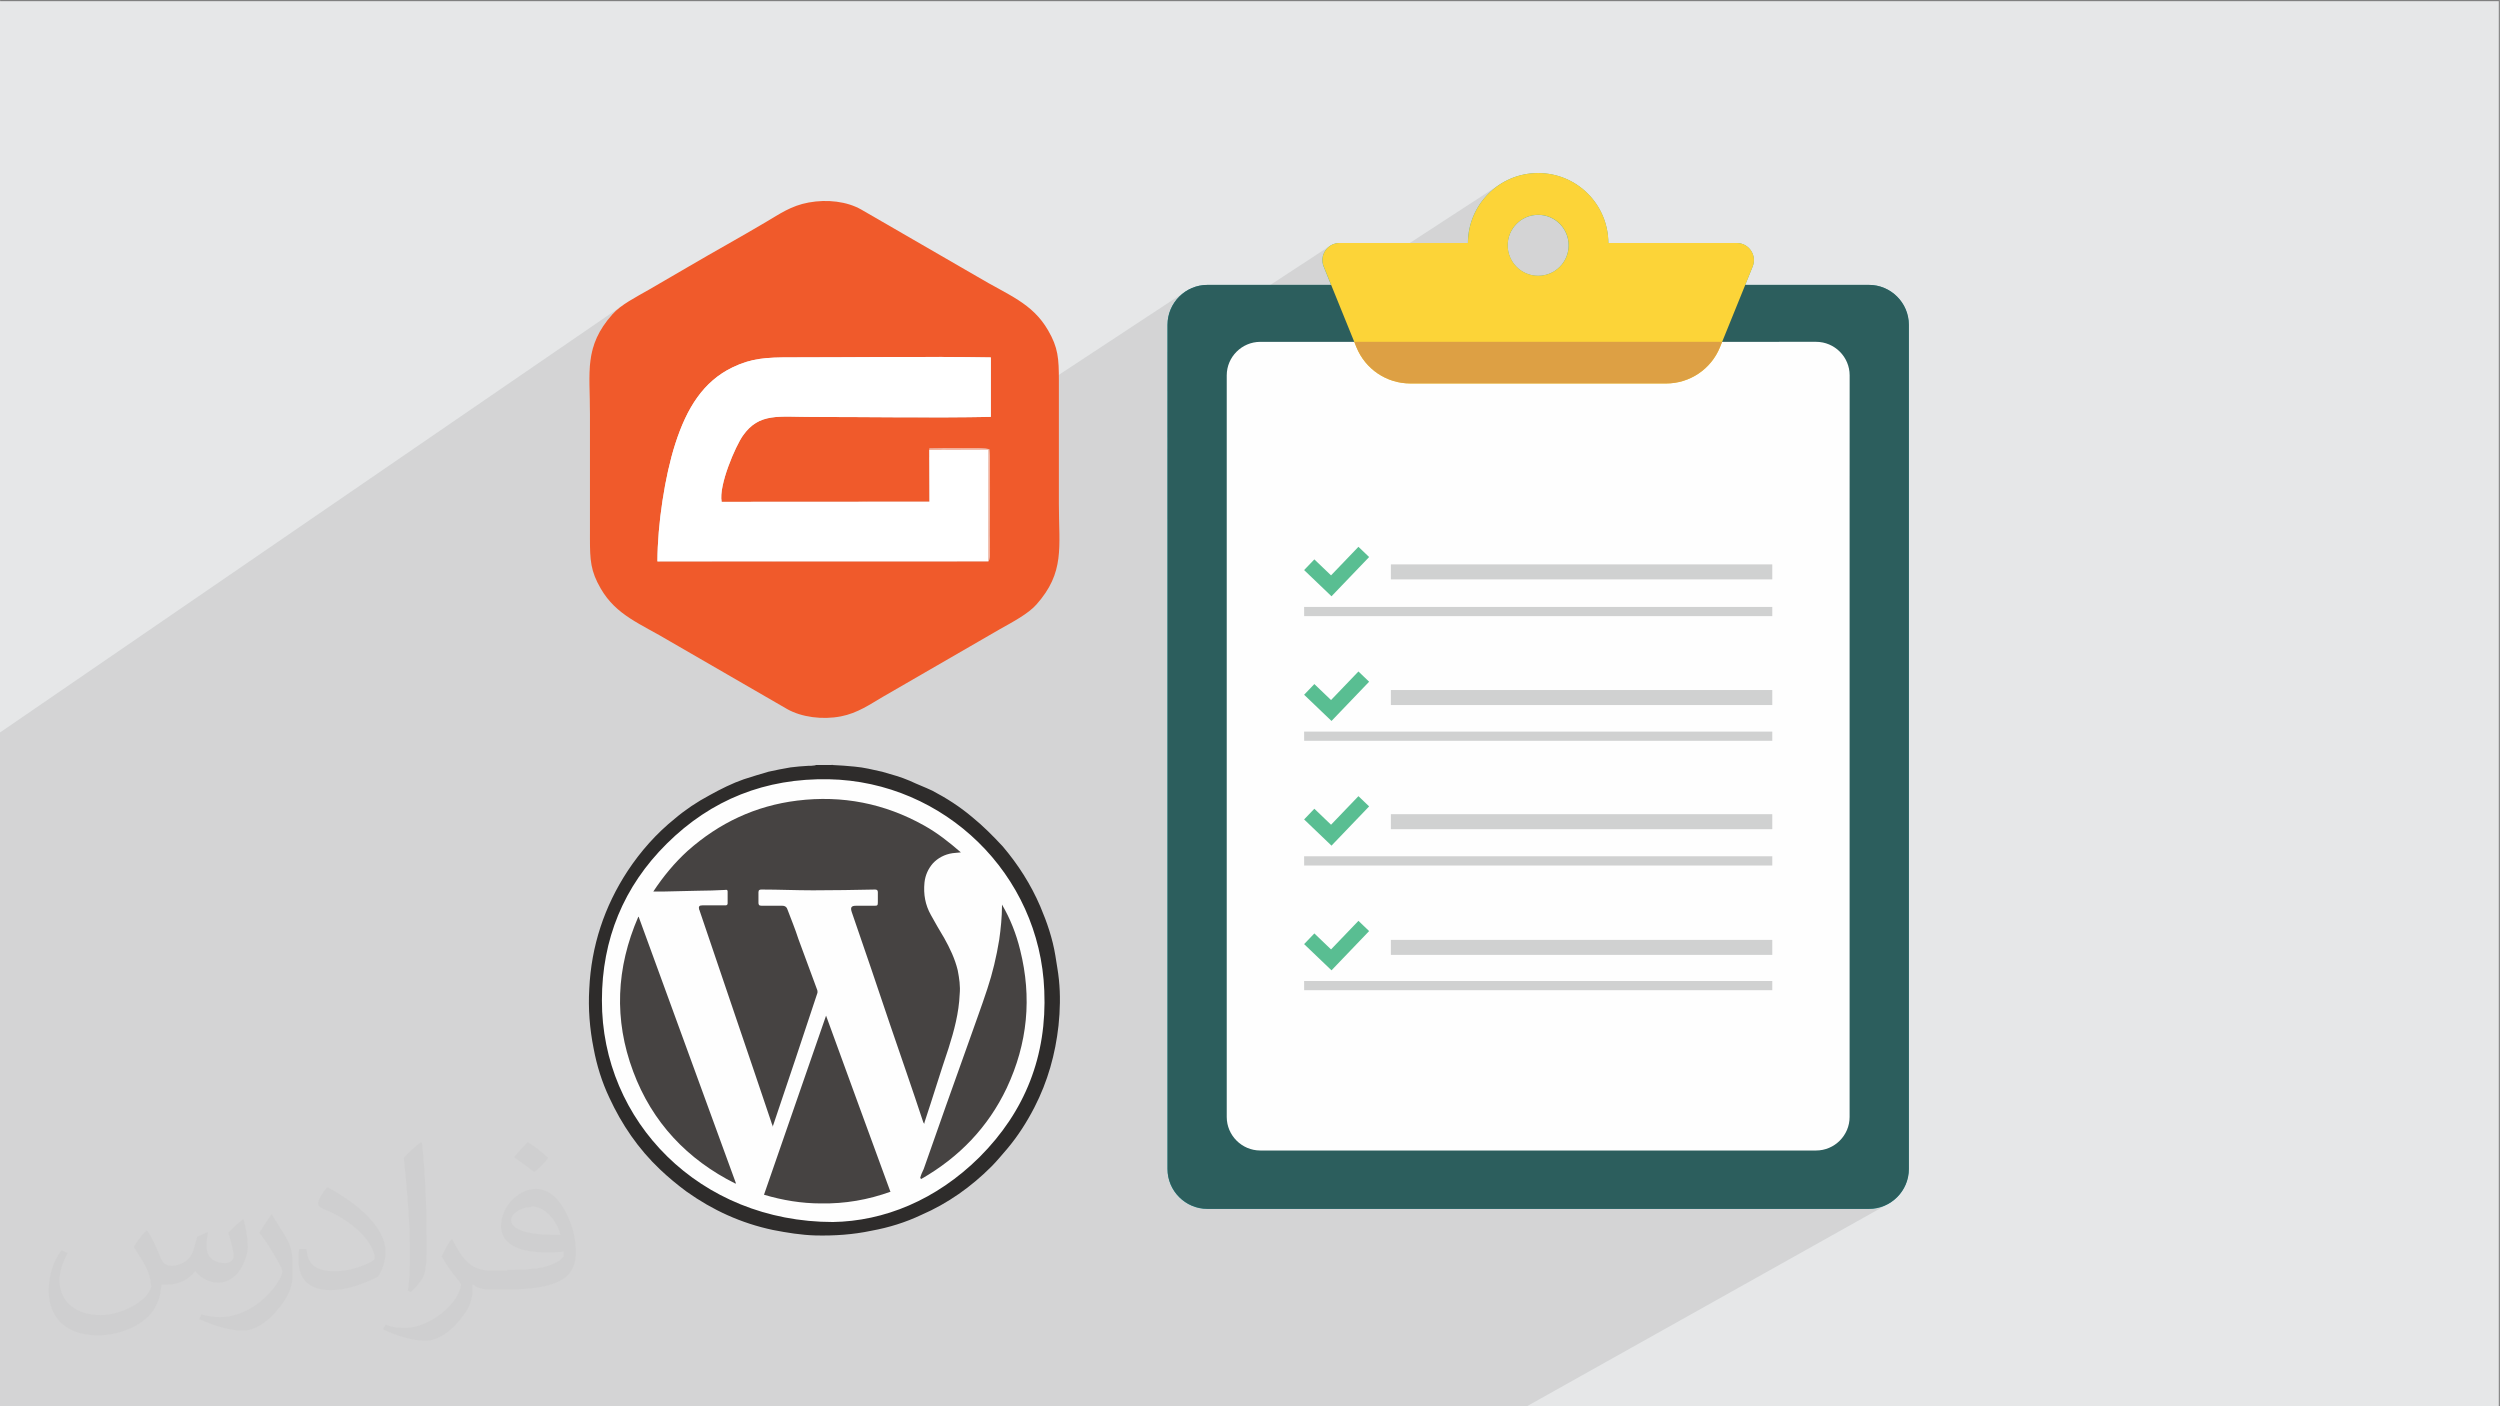 <?xml version="1.0" encoding="UTF-8"?>
<!DOCTYPE svg PUBLIC "-//W3C//DTD SVG 1.1//EN" "http://www.w3.org/Graphics/SVG/1.1/DTD/svg11.dtd">
<!-- Creator: CorelDRAW -->
<svg xmlns="http://www.w3.org/2000/svg" xml:space="preserve" width="3.703in" height="2.083in" version="1.1" style="shape-rendering:geometricPrecision; text-rendering:geometricPrecision; image-rendering:optimizeQuality; fill-rule:evenodd; clip-rule:evenodd"
viewBox="0 0 3703.33 2083.33"
 xmlns:xlink="http://www.w3.org/1999/xlink"
 xmlns:xodm="http://www.corel.com/coreldraw/odm/2003">
 <rect x="0" y="0" width="3703.33" height="2083.33" fill="#808080" stroke="none"/>
 <defs>
  <style type="text/css">
   <![CDATA[
    .fil16 {fill:#D0D1D1}
    .fil0 {fill:#E6E7E8}
    .fil3 {fill:#F05A2B}
    .fil5 {fill:#F8AC94}
    .fil6 {fill:#FEFEFE}
    .fil4 {fill:white}
    .fil11 {fill:#FEFEFE;fill-rule:nonzero}
    .fil12 {fill:#FCD438;fill-rule:nonzero}
    .fil13 {fill:#DDA044;fill-rule:nonzero}
    .fil14 {fill:#D0D1D1;fill-rule:nonzero}
    .fil15 {fill:#59BE92;fill-rule:nonzero}
    .fil9 {fill:#38A1A8;fill-rule:nonzero}
    .fil10 {fill:#2C5E5D;fill-rule:nonzero}
    .fil7 {fill:#2E2C2B;fill-rule:nonzero}
    .fil8 {fill:#464342;fill-rule:nonzero}
    .fil2 {fill:#373435;fill-opacity:0.031}
    .fil1 {fill:#373435;fill-opacity:0.102}
   ]]>
  </style>
 </defs>
 <g id="Layer_x0020_1">
  <polygon class="fil0" points="-1.67,1.74 3701.66,1.74 3701.66,2084.93 -1.67,2084.93 "/>
  <polygon class="fil1" points="-1.67,1584.85 -1.67,1584.83 -1.67,1573.29 -1.67,1572.59 -1.67,1503.47 -1.67,1503.46 -1.67,1479.48 -1.67,1479.45 -1.67,1464.48 -1.67,1455.85 -1.67,1422.11 -1.67,1383.28 -1.67,1383.04 -1.67,1377.62 -1.67,1377.59 -1.67,1208.37 -1.67,1088.83 -1.67,1086.17 924.73,450.68 921.41,453.01 918.22,455.39 915.19,457.83 912.31,460.33 909.62,462.9 907.12,465.55 903.29,470 899.76,474.39 896.5,478.73 893.51,483.04 890.78,487.3 888.29,491.54 886.04,495.76 884.02,499.96 882.2,504.16 880.59,508.36 879.17,512.56 877.94,516.77 876.87,521 875.95,525.26 875.19,529.54 874.56,533.87 874.05,538.24 873.66,542.67 873.37,547.15 873.17,551.69 873.05,556.31 873,561.01 873,565.79 873.06,570.67 873.15,575.63 873.26,580.71 873.39,585.9 873.51,591.2 873.63,596.64 873.73,602.2 873.8,607.9 873.82,613.74 873.82,791.21 1119.61,626.59 1124.88,623.75 1130.39,621.52 1136.16,619.84 1142.2,618.64 1148.56,617.84 1155.26,617.37 1162.3,617.17 1169.74,617.17 1177.58,617.28 1185.87,617.46 1194.61,617.61 1203.83,617.68 1212.04,617.68 1220.26,617.7 1228.48,617.72 1236.72,617.74 1244.96,617.78 1253.2,617.81 1261.45,617.86 1269.71,617.91 1277.97,617.95 1286.23,618 1294.5,618.05 1302.77,618.1 1311.04,618.15 1319.31,618.2 1327.59,618.24 1333.91,618.27 1467.75,529.56 1467.77,529.56 1467.74,617.6 1142.67,831.58 1148.67,831.58 1757.3,431.07 1752.9,434.13 1748.79,437.56 1747.88,438.4 1747.75,438.53 1746.87,439.39 1743.02,443.61 1739.58,448.17 1736.59,453.06 1734.07,458.25 1732.06,463.69 1730.59,469.37 1729.68,475.25 1729.37,481.3 1729.37,521.84 1970.25,364.21 1968.34,365.63 1966.57,367.22 1966.55,367.24 1966.15,367.65 1963.82,370.38 1961.9,373.4 1960.42,376.67 1959.41,380.13 1958.89,383.75 1958.92,387.45 1959.52,391.21 1960.72,394.96 1971.69,422.02 1729.37,579.87 1729.37,593.6 2221.99,273.03 2217.99,275.77 2214.12,278.69 2210.39,281.77 2206.82,285.03 2205.16,286.64 2205.04,286.76 2201.6,290.35 2198.33,294.11 2195.25,298.02 2192.35,302.07 2189.65,306.27 2187.14,310.6 2184.84,315.07 2182.75,319.65 2180.88,324.35 2179.23,329.16 2177.81,334.07 2176.64,339.09 2175.7,344.19 2175.02,349.37 2174.59,354.63 2174.43,359.96 1729.37,648.35 1729.37,665.07 2254.61,325.17 2258.18,323.17 2261.94,321.48 2265.87,320.14 2269.95,319.16 2274.17,318.56 2278.5,318.35 2283.11,318.59 2287.58,319.27 2291.91,320.38 2296.05,321.9 2300,323.8 2303.72,326.06 2307.19,328.66 2310.4,331.57 2313.31,334.78 2315.91,338.26 2318.17,341.98 2320.07,345.93 2321.59,350.07 2322.7,354.4 2323.39,358.88 2323.62,363.49 2323.4,367.97 2322.76,372.32 2321.72,376.52 2320.29,380.56 2318.5,384.41 2316.37,388.06 2313.91,391.48 2311.16,394.65 2310.53,395.3 2307.32,398.21 2303.85,400.81 1729.37,769.52 1729.37,1731.87 1729.68,1737.89 1730.57,1743.74 1732.04,1749.4 1734.03,1754.82 1736.53,1759.98 1739.5,1764.85 1742.91,1769.41 1746.73,1773.61 1750.94,1777.43 1755.49,1780.83 1760.37,1783.8 1765.53,1786.3 1770.96,1788.29 1776.61,1789.76 1782.46,1790.65 1788.49,1790.96 2219.39,1790.96 2225.72,1790.96 2232.47,1790.96 2239.58,1790.96 2247,1790.96 2254.67,1790.96 2262.51,1790.96 2270.47,1790.96 2278.5,1790.96 2286.53,1790.96 2294.49,1790.96 2302.34,1790.96 2310,1790.96 2317.43,1790.96 2324.54,1790.96 2331.3,1790.96 2337.63,1790.96 2768.5,1790.96 2774.36,1790.67 2780.06,1789.82 2785.57,1788.43 2790.87,1786.54 2795.93,1784.17 2258.93,2084.93 2244.01,2084.93 1824.02,2084.93 1708.78,2084.93 1288.76,2084.93 1134,2084.93 895.27,2084.93 890.08,2084.93 856.08,2084.93 786.74,2084.93 711.09,2084.93 495.8,2084.93 405.91,2084.93 168.6,2084.93 34.25,2084.93 -1.67,2084.93 -1.67,2019.33 -1.67,1923.22 -1.67,1922.52 -1.67,1921.62 -1.67,1908.19 -1.67,1908.13 -1.67,1887.65 -1.67,1885.26 -1.67,1883.49 -1.67,1880.54 -1.67,1879.44 -1.67,1879.23 -1.67,1873.2 -1.67,1862.97 -1.67,1858.72 -1.67,1856.77 -1.67,1854.03 -1.67,1805.16 -1.67,1792.91 -1.67,1785.25 -1.67,1780.43 -1.67,1780.43 -1.67,1780.39 -1.67,1770 -1.67,1722.46 -1.67,1722.42 -1.67,1721.94 -1.67,1720.06 -1.67,1707.54 -1.67,1676.7 -1.67,1655.28 -1.67,1655.14 -1.67,1654.59 -1.67,1627.51 -1.67,1617.61 -1.67,1605.04 -1.67,1589.89 -1.67,1589.63 -1.67,1589.59 -1.67,1589.37 -1.67,1588.56 "/>
  <path class="fil2" d="M219.02 1824.24c7,11 11,21 16,32 3,7 5,19 20,19 5,0 11,-2 17,-5 7,-4 11,-9 14,-17l6 -21 15 -7 1 1c-2,8 -2,15 -2,21 0,18 15,24 27,24 7,0 13,-4 13,-10 0,-8 -4,-22 -8,-35 7,-7 14,-14 22,-20l1 1c4,15 6,30 6,40 0,9 -4,20 -8,28 -7,14 -20,25 -36,25 -12,0 -25,-6 -34,-17l0 0c-9,11 -22,20 -43,20l-7 0c-1,14 -4,24 -9,33 -13,25 -50,42 -85.01,42 -49,0 -73.01,-28 -73.01,-66 0,-23 7,-45 19,-60l9 4c-7,14 -12,27 -12,40 0,35 28,52 61,52 30,0 69.01,-20 75.01,-42 -2,-25 -12,-36 -26,-59 4,-7 10,-15 17,-23l1 0 0 0 0 -2 0 0 3 2 0 0 0.02 -0.01 -0.01 0.01zm563.05 -132.01c10,6 20,14 30,23 -6,8 -12,15 -21,21 -10,-8 -20,-15 -30,-22 7,-8 14,-15 20,-22l1 0 0 0 0 0zm5 96.01c-17,0 -30,11 -30,19 0,17 33,23 73.01,22 -5,-20 -22,-42 -43,-42l0 0 0 0 0 1 0 0 0 0 -0.01 0zm-37 93.01c22,0 41,-1 55,-4 16,-4 30,-12 30,-18 0,-2 0,-3 0,-5 -9,1 -19,1 -28,1 -29,0 -52,-7 -61,-23 -2,-4 -4,-10 -4,-15 0,-16 7,-31 19,-42 10,-9 21,-14 33,-14 20,0 37,17 48,43 6,14 11,30 11,51 0,14 -4,25 -12,34 -16,15 -45,21 -90.01,21l-20 0 0 0 -5 0c-11,0 -19,-2 -25,-7l-1 0c0,2 0,5 0,7 0,10 -3,23 -10,33 -20,30 -42,43 -60,43 -19,0 -42,-7 -63,-17l4 -7c7,3 16,5 29,5 34,0 78.01,-33 83.01,-64 -1,-3 -4,-6 -7,-10 -10,-12 -16,-22 -22,-32 5,-10 9,-18 14,-25l2 0c15,30 28,46 57,46l4 0 0 0 21 0 0 0 0 0 0 0 -2 -1 0 0 0 0zm-146.01 31c2,-13 3,-29 3,-43l0 -21c0,-39 -5,-96.01 -9,-133.01 7,-8 17,-17 25,-23l2 1c5,47 7,101.01 7,151.01 0,13 0,26 -2,35 -1,12 -7,21 -22,35l-3 -2 0 0 0 0 0 0 -1 0 0 0 0 0zm-150.02 -62.01c1,19 10,33 41,33 20,0 36,-5 55,-14 3,-2 5,-4 5,-5 0,-11 -9,-27 -24,-41 -14,-13 -33,-25 -52,-32 -6,-3 -8,-6 -8,-8 0,-6 7,-17 13,-24l2 0c20,11 43,26 60,44 15,16 25,33 25,51 0,13 -4,26 -11,37 -22,11 -46,20 -70.01,20 -29,0 -48,-13 -48,-45 0,-4 0,-9 1,-16l10 0 0 0 0 0 0 0 1 0 0 0 0 0 0.01 0zm-52 -52l18 29c7,11 13,22 13,41l0 24c0,19 -12,39 -32,59 -15,14 -29,20 -41,20 -19,0 -40,-6 -65,-17l3 -7c8,2 17,4 28,4 35,0 72.01,-26 89.01,-58 2,-4 3,-7 3,-9 0,-4 -2,-8 -4,-11 -9,-17 -19,-33 -30,-47 6,-9 11,-18 18,-27l2 0 0 0 0 0 0 0 -2 -1 0 0 0 0 -0.01 0z"/>
  <g id="_2458673882464">
   <g>
    <g>
     <path class="fil3" d="M1376.61 666.37c2.96,-2.06 -5.22,-1.87 5.46,-2.03 14.91,0 73.59,-2.01 83.38,1.28 2.2,17.47 0.48,98.11 0.48,126.35 0,5.04 2.18,36.56 -1.86,39.57l-490.27 0.11c0.11,-54.98 10.93,-125.75 26.42,-174.04 17.23,-53.72 41.91,-92.51 84.7,-113.27 28.53,-13.84 50.75,-14.89 85.92,-14.87 97.41,0.02 200.94,-1.59 296.93,0.08l-0.03 88.05c-87.32,1.72 -176.39,0.09 -263.89,0.09 -50.56,0 -79.28,-6.71 -103.52,27.83 -10.78,15.35 -35.94,72.98 -31.42,97.94l307.98 -0.18 -0.26 -76.92 -0.01 -0.02zm-178.6 -366.4c-26.37,4.82 -43.36,17.18 -63.04,28.7 -19.78,11.59 -37.71,22.07 -57.52,33.25 -38.65,21.8 -77.32,44.78 -116.06,67.12 -19.61,11.31 -41.51,22.17 -54.26,36.51 -42.44,47.74 -33.3,85.06 -33.3,148.2l0 183.17c0,33.52 1.07,49.12 15.91,74.83 23.17,40.15 58.71,51.96 104.06,79.14l172.55 99.74c20.9,11.7 51.55,15.98 79.24,10.63 24.59,-4.76 43.2,-17.85 61.82,-28.76l173.59 -100.35c19.29,-10.84 41.88,-22.7 54.22,-36.56 42.4,-47.63 33.31,-84.94 33.31,-148.17l0 -183.18c0.01,-33.48 -1.08,-49.13 -15.92,-74.8 -23.57,-40.76 -59.44,-52.37 -104.09,-79.11l-172.52 -99.75c-21.38,-12.25 -50.56,-15.63 -77.97,-10.61l-0 -0z"/>
     <path class="fil4" d="M1464.07 831.53l0.15 -165.47 -87.61 0.3 0.26 76.91 -307.97 0.19c-4.52,-24.97 20.64,-82.59 31.42,-97.94 24.24,-34.55 52.96,-27.84 103.52,-27.84 87.51,0 176.57,1.63 263.89,-0.09l0.03 -88.06c-95.99,-1.67 -199.53,-0.05 -296.93,-0.08 -35.17,-0.01 -57.39,1.04 -85.92,14.87 -42.79,20.76 -67.47,59.55 -84.7,113.27 -15.49,48.27 -26.32,119.05 -26.42,174.04l490.27 -0.11 0.01 0.02z"/>
     <path class="fil5" d="M1464.07 831.53c4.04,-3 1.86,-34.53 1.86,-39.57 0,-28.25 1.72,-108.89 -0.48,-126.36 -9.78,-3.28 -68.47,-1.27 -83.38,-1.27 -10.69,0.16 -2.51,-0.03 -5.46,2.03l87.61 -0.3 -0.15 165.47 0 0z"/>
    </g>
    <g>
     <path class="fil6" d="M1555.11 1481.79c0,-185.65 -150.51,-335.57 -335.57,-335.57 -185.65,0 -335.57,150.51 -335.57,335.57 0,185.65 150.51,335.57 335.57,335.57 185.65,0 335.57,-150.51 335.57,-335.57z"/>
     <path class="fil7" d="M1231.83 1132.75c0.59,0 1.17,0.59 1.76,0.59 11.13,0.58 21.09,1.17 32.21,2.34 14.06,1.17 27.52,4.69 41,7.61 14.06,4.1 27.52,7.61 41,13.47 11.13,5.27 22.25,9.37 33.38,14.64 21.08,11.13 40.41,23.43 59.15,39.24 15.81,12.88 30.46,27.52 45.1,43.34 22.84,26.94 41.58,56.22 55.63,89.02 9.96,23.43 18.16,47.44 22.26,72.62 1.76,12.3 4.1,23.43 5.27,35.72 2.34,22.26 1.76,45.68 -0.59,67.94 -4.69,42.17 -15.81,82.57 -35.72,121.23 -11.13,21.67 -24.6,42.75 -40.41,61.49 -7.61,8.78 -15.23,18.16 -23.43,26.35 -29.87,29.87 -64.42,54.46 -103.66,71.45 -23.43,11.13 -48.02,18.74 -73.79,23.43 -27.52,5.86 -55.05,7.61 -82.57,7.03 -21.67,-0.59 -42.75,-4.1 -63.83,-8.2 -46.85,-9.96 -89.02,-29.28 -127.67,-56.81 -13.47,-9.96 -26.94,-21.08 -39.24,-32.8 -32.21,-30.45 -56.81,-66.76 -74.96,-106 -11.13,-23.43 -18.74,-48.02 -23.43,-73.2 -5.85,-29.28 -8.2,-59.15 -6.44,-88.43 2.93,-63.25 22.26,-121.81 56.81,-174.52 19.33,-29.28 42.75,-55.64 69.69,-77.31 15.81,-13.47 33.38,-25.18 52.12,-35.14 15.81,-8.78 33.38,-17.57 50.37,-23.43 12.3,-4.1 24.6,-7.61 36.31,-11.13 11.13,-2.34 21.67,-4.69 32.8,-6.44 8.2,-1.17 17.57,-1.76 26.35,-2.34 2.93,0 6.44,0 9.37,-0.59 0.59,0 1.17,0 1.76,-0.59 8.2,0 16.4,0 25.19,0l0 0 0 0 -1.17 0 -0.58 -0.59zm1.76 677.59l0 0c75.55,-1.17 152.85,-32.21 217.28,-96.05 67.93,-67.94 100.15,-150.51 96.05,-246.56 -6.44,-172.77 -148.17,-309.81 -319.18,-313.32 -93.7,-1.76 -173.94,29.87 -240.11,95.46 -63.83,63.25 -96.05,141.73 -96.05,231.92 -0.58,179.21 144.66,328.55 342.6,328.55l0 0 0 0 -0.59 0z"/>
     <path class="fil8" d="M1144.57 1668.02c-1.17,-2.34 -1.76,-4.68 -2.34,-6.44 -16.4,-49.19 -33.38,-98.39 -49.78,-147 -18.74,-55.64 -37.48,-110.69 -56.22,-165.74 0,-0.59 0,-0.59 -0.59,-1.17 -1.17,-4.69 0,-6.44 4.69,-6.44 9.37,0 19.91,0 29.28,0 1.76,0 4.1,0 5.27,0 1.76,0 2.93,-1.17 2.93,-2.93 0,-5.86 0,-11.71 0,-17.57 0,-2.34 -1.17,-2.93 -4.1,-2.34 -12.89,0.59 -26.35,1.17 -39.24,1.17 -17.57,0.59 -33.97,0.59 -50.95,1.17 -5.27,0 -9.95,0 -15.81,0 14.64,-22.26 31.62,-42.75 50.95,-60.32 46.85,-41.58 100.73,-66.76 162.22,-74.37 66.76,-8.2 129.43,4.1 187.99,36.89 19.91,11.13 36.89,24.59 54.46,39.82 -4.69,0.59 -8.2,0.59 -12.3,1.17 -11.71,1.76 -21.67,7.03 -29.28,15.23 -7.03,8.2 -11.13,17.57 -12.3,28.11 -1.76,17.57 1.17,33.38 9.37,48.02 6.44,11.71 12.88,22.84 19.91,34.55 8.2,14.64 15.81,30.45 19.91,47.44 2.34,12.3 4.1,23.43 2.93,35.72 -1.17,27.52 -8.2,53.88 -16.4,79.65 -12.3,36.31 -23.43,73.21 -35.72,110.1 0,0.59 0,1.17 -0.59,2.34 0,-1.17 -0.58,-1.17 -1.17,-2.34 -15.81,-48.02 -32.8,-96.63 -49.19,-144.66 -18.74,-55.63 -37.48,-111.27 -56.81,-166.91 -2.34,-7.03 -0.59,-9.37 6.44,-9.37 8.78,0 18.74,0 27.52,0 4.1,0 4.69,-0.59 4.69,-5.27 0,-5.27 0,-9.95 0,-14.64 0,-2.93 -1.17,-4.1 -4.1,-4.1 -30.45,0.59 -61.49,1.17 -91.95,1.17 -25.77,0 -50.37,-1.17 -76.13,-1.17 -2.93,0 -4.69,0.59 -4.69,4.1 0,5.27 0,9.96 0,15.23 0,2.93 0.59,4.69 4.69,4.69 9.96,0 20.5,0 30.45,0 4.69,0 7.03,2.34 8.2,6.44 5.27,14.06 11.13,28.11 15.81,42.75 9.37,25.77 18.74,50.37 28.11,76.13 0,1.17 0.59,2.34 0,4.1 -21.67,65.59 -43.34,130.6 -65.59,196.19 0,0.59 -0.59,1.17 -0.59,2.34l0 0 0 0 0 -1.17 0 -0.59zm218.44 77.31c1.17,-4.69 2.93,-8.78 5.27,-13.47 21.67,-62.07 43.92,-124.74 66.18,-186.82 9.37,-26.94 19.33,-53.3 28.11,-80.23 7.61,-22.84 13.47,-47.44 17.57,-72.62 2.34,-16.4 4.1,-33.96 4.1,-50.37 0,-0.58 0,-1.17 0,-1.76 12.3,21.08 21.08,43.34 26.94,67.35 17.57,70.28 11.13,138.21 -19.91,204.39 -27.52,57.98 -70.28,102.49 -126.5,134.7 0,0 0,0 -0.59,0l0 0 0 0 0 -0.58 -1.17 -0.59zm-416.98 -387.11c48.02,131.77 96.05,263.54 144.07,394.72 0,0 -0.59,0 -0.59,0.58 -71.45,-35.72 -123.57,-90.78 -151.68,-166.32 -28.7,-76.72 -25.18,-153.44 7.61,-228.99 0,0 0.58,0 1.17,0l0 0 -0.59 0zm373.64 407.02c-33.97,12.3 -67.94,18.15 -103.66,17.57 -28.7,0 -56.81,-4.68 -84.33,-12.88 30.45,-88.43 61.49,-176.87 91.95,-265.3 32.21,87.85 63.25,173.94 95.46,261.2l0 0 0 0 0.59 -0.59 -0 0z"/>
    </g>
   </g>
   <g>
    <path class="fil9" d="M2768.51 422.14l-183.28 0 11.02 -27.17c6.76,-16.67 -5.5,-34.88 -23.48,-34.88l-190.27 0c-0.24,-57.33 -46.66,-103.65 -104.03,-103.65 -57.35,0 -103.81,46.33 -104.04,103.65l-190.22 -0.01c-17.98,0 -30.25,18.21 -23.49,34.88l11.02 27.18 -183.26 0c-32.51,0 -59.11,26.63 -59.11,59.16l0 1250.56c-0,32.53 26.6,59.09 59.11,59.1l430.91 0c32.48,0 85.72,0 118.24,-0l430.87 0c32.5,0 59.1,-26.57 59.1,-59.1l0 -1250.56c-0,-32.53 -26.61,-59.15 -59.1,-59.16zm-490.02 -103.79c24.91,-0 45.13,20.21 45.13,45.14 0.01,24.94 -20.21,45.16 -45.12,45.16 -24.96,0.01 -45.17,-20.22 -45.17,-45.16 0,-24.93 20.23,-45.15 45.17,-45.14z"/>
    <path class="fil10" d="M2337.76 422.02c-32.52,0 -85.75,0 -118.23,-0.01l-430.93 0.01c-32.51,-0.01 -59.11,26.62 -59.11,59.15l0 1250.56c-0,32.53 26.6,59.1 59.11,59.1l430.91 0c32.48,0 85.72,0 118.24,-0l430.87 0c32.5,0 59.1,-26.57 59.11,-59.1l0 -1250.56c-0.01,-32.53 -26.61,-59.15 -59.09,-59.15l-430.88 0z"/>
    <path class="fil11" d="M2690.33 506.4l-823.46 0.03c-27.27,0 -49.67,22.33 -49.67,49.65l0 1098.65c0,27.31 22.4,49.65 49.67,49.66l823.43 0c27.27,-0.01 49.65,-22.34 49.64,-49.67l-0 -900.74 0.07 -197.95c0,-27.3 -22.35,-49.64 -49.67,-49.64z"/>
    <path class="fil12" d="M2278.63 408.53c-24.96,0.01 -45.16,-20.22 -45.17,-45.16 0,-24.93 20.23,-45.15 45.16,-45.14 24.91,-0 45.14,20.21 45.13,45.14 0.01,24.94 -20.21,45.16 -45.12,45.17zm104 -48.56c-0.24,-57.33 -46.67,-103.66 -104.03,-103.66 -57.35,0 -103.81,46.32 -104.05,103.66l-190.21 -0.01c-17.99,0 -30.25,18.21 -23.49,34.88l48.48 119.54c13.17,32.46 44.7,53.7 79.73,53.7l379.11 0c35.03,0 66.56,-21.24 79.72,-53.69l48.49 -119.54c6.76,-16.67 -5.5,-34.88 -23.49,-34.88l-190.26 0z"/>
    <path class="fil13" d="M2468.14 568.07l-379.07 -0c-35.04,0 -66.57,-21.25 -79.74,-53.73l-3.22 -7.94 544.98 -0 -3.22 7.96c-13.16,32.47 -44.7,53.72 -79.74,53.72z"/>
    <g>
     <polygon class="fil14" points="2625.4,912.78 1931.89,912.78 1931.83,899.13 2625.39,899.13 "/>
     <polygon class="fil15" points="1972.4,883.36 1931.83,844.52 1946.99,828.69 1971.72,852.37 2012.31,810.05 2028.14,825.21 "/>
     <polygon class="fil14" points="2625.4,1097.48 1931.89,1097.48 1931.83,1083.83 2625.39,1083.83 "/>
     <polygon class="fil15" points="1972.4,1068.07 1931.83,1029.23 1946.99,1013.39 1971.72,1037.07 2012.31,994.75 2028.14,1009.92 "/>
     <polygon class="fil14" points="2625.4,1282.19 1931.89,1282.19 1931.83,1268.54 2625.39,1268.54 "/>
     <polygon class="fil15" points="1972.4,1252.77 1931.83,1213.93 1946.99,1198.1 1971.72,1221.78 2012.31,1179.46 2028.14,1194.62 "/>
     <polygon class="fil14" points="2625.4,1466.89 1931.89,1466.89 1931.83,1453.24 2625.39,1453.25 "/>
     <polygon class="fil15" points="1972.4,1437.48 1931.83,1398.64 1946.99,1382.81 1971.72,1406.49 2012.31,1364.16 2028.14,1379.33 "/>
     <rect class="fil16" x="2060.36" y="836.09" width="565.02" height="22.24"/>
     <rect class="fil16" x="2060.36" y="1022.24" width="565.02" height="22.24"/>
     <rect class="fil16" x="2060.36" y="1206.16" width="565.02" height="22.24"/>
     <rect class="fil16" x="2060.36" y="1392.38" width="565.02" height="22.24"/>
    </g>
   </g>
  </g>
 </g>
</svg>

